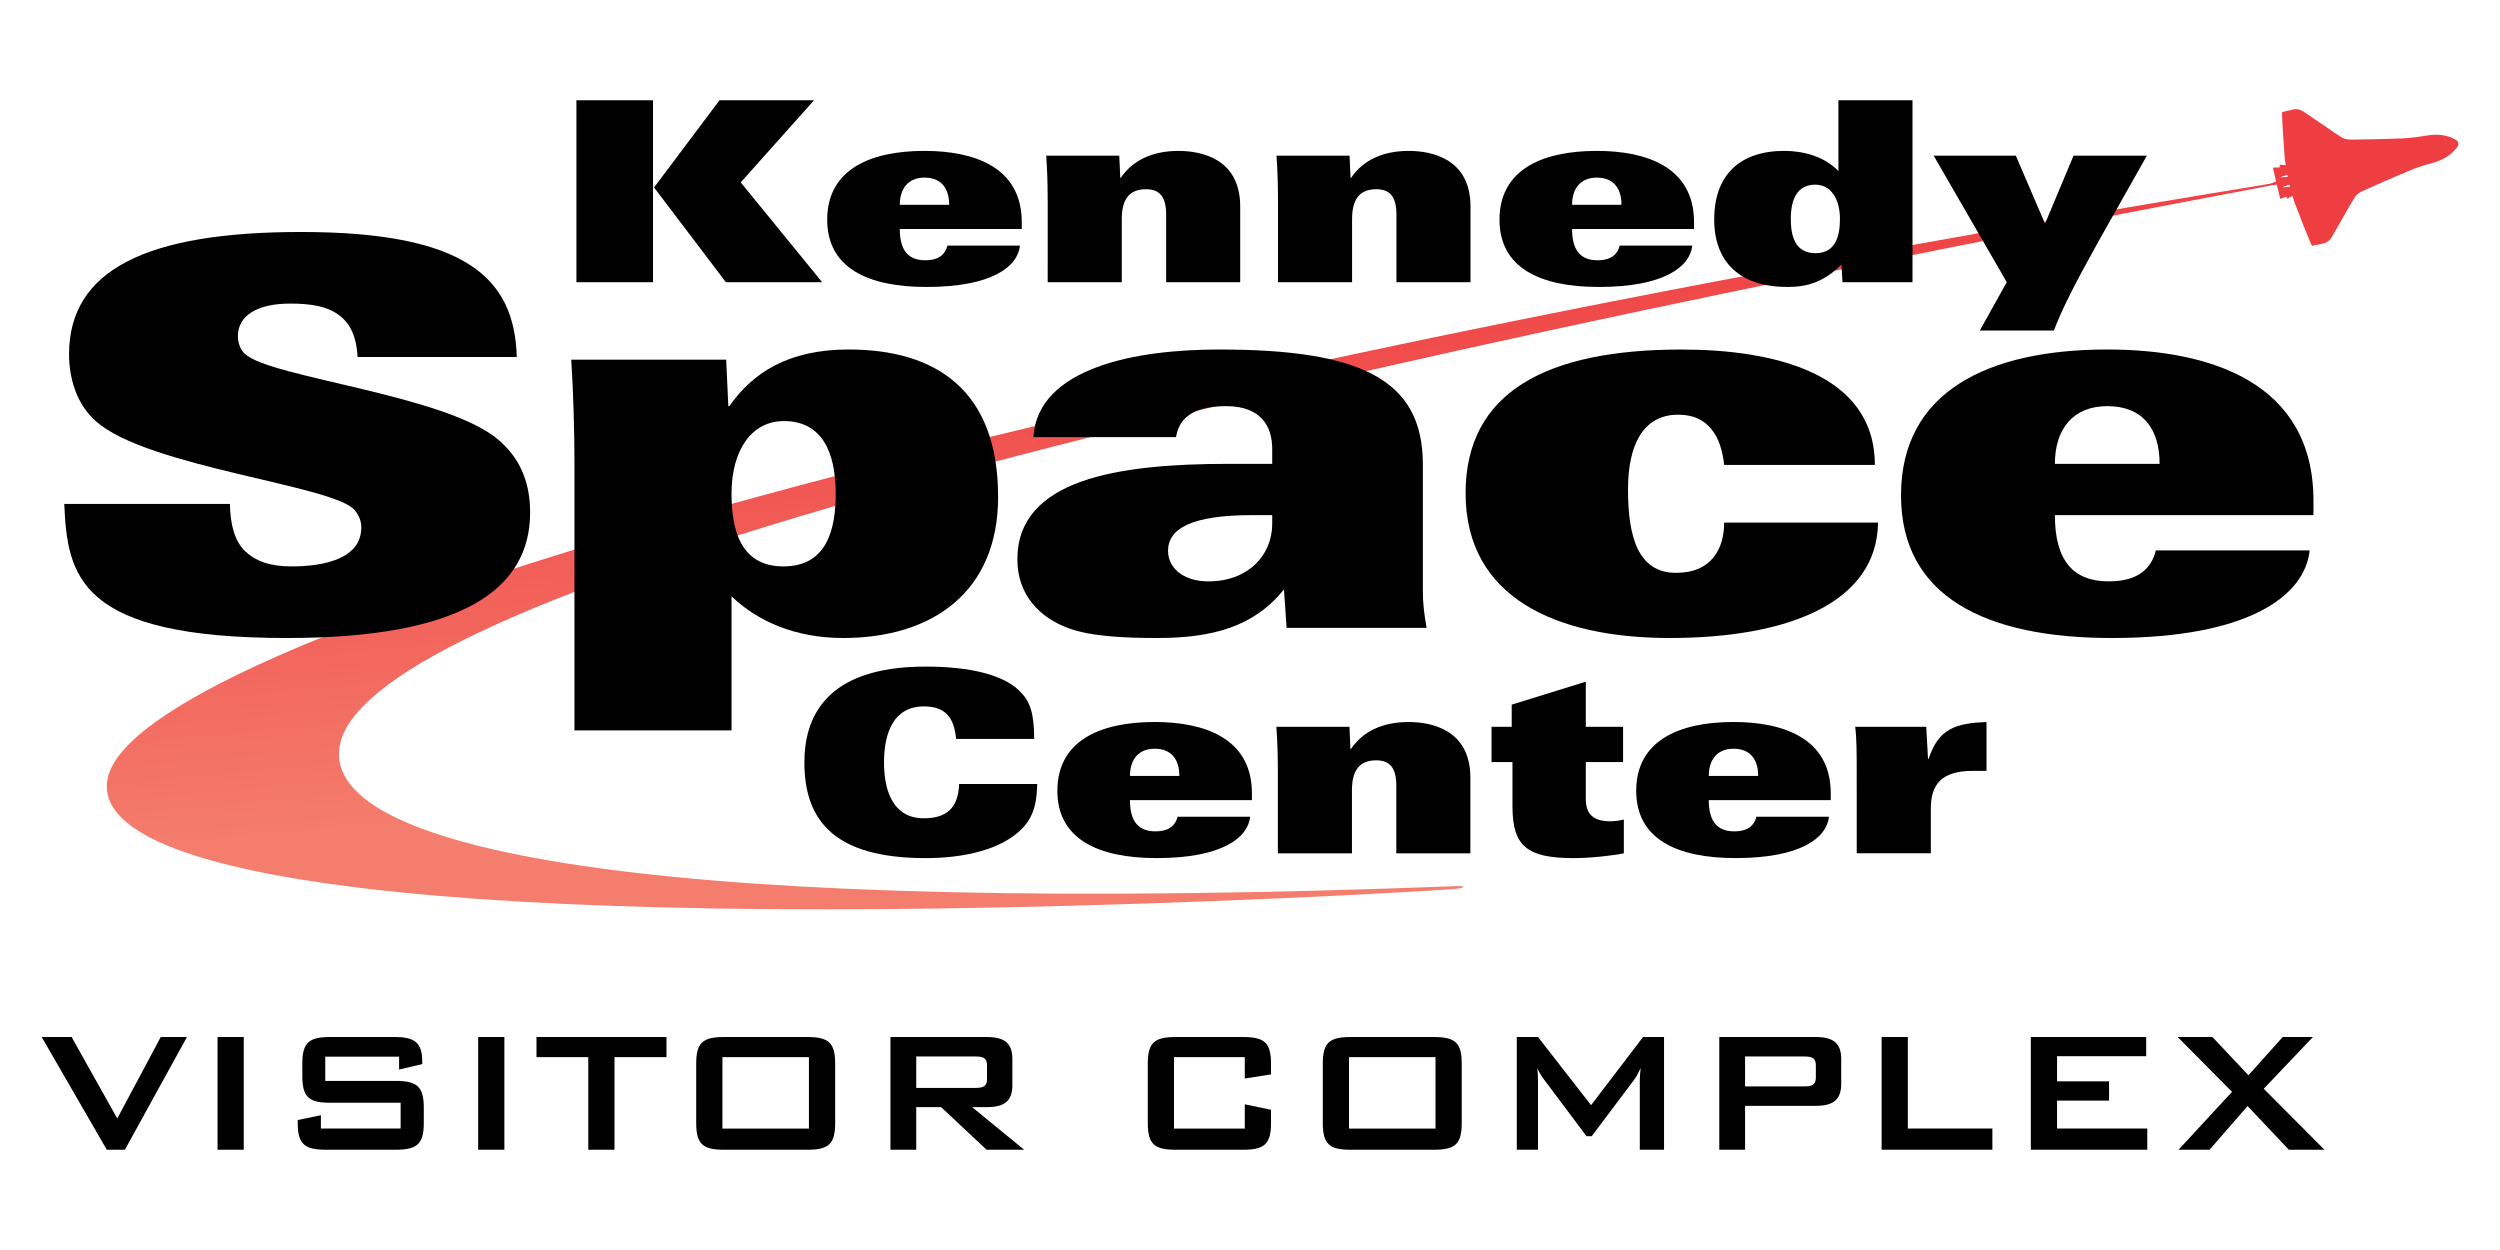 <?xml version="1.0" encoding="UTF-8"?>
<svg width="600" height="300" version="1.1" xmlns="http://www.w3.org/2000/svg">
 <defs>
  <linearGradient id="a" x2="1" gradientTransform="matrix(-14.019 -160.24 160.24 -14.019 294.41 222.25)" gradientUnits="userSpaceOnUse">
   <stop stop-color="#f47d6d" offset="0"/>
   <stop stop-color="#f47d6d" offset=".266"/>
   <stop stop-color="#ef3e42" offset="1"/>
  </linearGradient>
 </defs>
 <path d="m544.2 44.202c-303.17 49.472-513.19 109.17-518.45 143.08-4.002 25.843 97.357 36.354 281.61 28.302 17.701-0.769 35.076-1.748 41.067-2.182 3.899-0.286 2.781-0.778 1.918-0.738-0.26 4e-3 -0.72 0-0.72 0-187.63 7.225-272.15-7.578-268.13-33.421 5.195-33.622 171.01-79.527 462.89-134.61 0.412-0.081 0.506-0.452 0.025-0.452-0.063 0-0.127 0-0.205 0.018" fill="url(#a)"/>
 <path d="m549.61 44.852-1.9 0.103 1.735-0.644zm-0.577-2.392-1.829 0.103 1.703-0.63zm8.558 15.971c1.256-0.277 1.757-1.14 2.052-1.565 0.299-0.42 4.954-8.759 5.549-9.599 0.594-0.845 1.31-1.145 1.918-1.458 0.608-0.313 9.783-4.337 10.807-4.708 0.147-0.053-0.038 9e-3 -0.46 0.148 0.214-0.085 0.384-0.152 0.479-0.183 0.796-0.291 1.636-0.702 3.863-1.386 0.354-0.09 1.001-0.273 2.186-0.626 0.147-0.041 0.295-0.094 0.439-0.139 2.057-0.653 3.398-1.627 4.167-2.347l4e-3 0.018 0.175-0.183c0.076-0.08 0.152-0.157 0.219-0.224 0.317-0.304 0.483-0.492 0.483-0.492 0.331-0.465 0.617-0.8 0.515-1.359-0.101-0.563-0.545-0.738-1.042-1.019 0 0-0.076-0.044-0.214-0.112v-4e-3l-0.013-5e-3c-0.063-0.032-0.156-0.076-0.255-0.12-0.175-0.071-0.398-0.165-0.676-0.255l-0.025-9e-3v4e-3c-1.073-0.353-2.866-0.697-5.245-0.295-0.586 0.099-1.109 0.183-1.583 0.25-2.781 0.416-3.805 0.389-4.735 0.474-0.101 9e-3 -0.269 0.018-0.506 0.027 0.433-0.049 0.63-0.067 0.474-0.058-1.082 0.103-11.097 0.326-11.781 0.3-0.679-0.027-1.458 0-2.352-0.51-0.899-0.514-8.647-5.897-9.094-6.152-0.447-0.259-1.306-0.854-2.558-0.572-0.545 0.12-1.077 0.237-1.52 0.34 0 0-0.992 0.25-1.122 0.282-0.237 0.053 0.573 10.851 0.612 11.339 0.013 0.152 0.101 0.697 0.219 1.377l-1.475-0.076 0.076 0.622-1.672 0.094 0.554 2.379h-0.013l0.223 0.943c-1.61 0.536-3 1.033-3.148 1.095 0.025 0 0.114-4e-3 0.228-0.018v4e-3l0.025-9e-3c0.518-0.044 1.721-0.17 3.063-0.331l0.237 1.028 0.013-9e-3 0.559 2.401 1.484-0.55 0.17 0.51 1.306-0.693c0.175 0.644 0.313 1.158 0.371 1.301 0.17 0.456 4.113 10.739 4.35 10.69 0.134-0.032 0.559-0.125 1.131-0.255l4e-3 0.035c0.447-0.099 0.98-0.215 1.525-0.34" fill="#ef3e42"/>
 <path d="m138.34 24.059h18.385v43.664h-18.385zm18.631 20.929 15.72-20.929h22.682l-17.598 19.717 19.534 23.947h-23.102z"/>
 <path d="m245.22 54.962v-1.636c0-13.422-11.732-17.111-23.343-17.111-13.427 0-23.348 4.713-23.348 16.507 0 11.495 9.617 16.15 23.831 16.15 15.667 0 21.89-4.838 22.436-9.921h-17.419c-0.483 1.94-1.873 3.514-5.321 3.514-4.051 0-6.107-2.361-6.107-7.502zm-29.272-5.808c0-3.993 2.115-6.528 5.929-6.528 4.051 0 5.924 2.598 5.924 6.528z"/>
 <path d="m251.45 49.282c0-4.051-0.063-8.043-0.362-11.915h17.535l0.246 5.325h0.114c2.906-4.292 7.686-6.474 13.851-6.474 5.441 0 14.817 1.815 14.817 13.368v18.144h-17.777v-16.27c0-4.476-1.757-6.045-4.842-6.045-4.109 0-5.808 2.54-5.808 7.194v15.121h-17.777z"/>
 <path d="m306.72 49.282c0-4.051-0.063-8.043-0.362-11.915h17.535l0.246 5.325h0.114c2.906-4.292 7.686-6.474 13.851-6.474 5.441 0 14.817 1.815 14.817 13.368v18.144h-17.777v-16.27c0-4.476-1.753-6.045-4.842-6.045-4.113 0-5.803 2.54-5.803 7.194v15.121h-17.781z"/>
 <path d="m406.57 54.962v-1.636c0-13.422-11.732-17.111-23.343-17.111-13.427 0-23.348 4.713-23.348 16.507 0 11.495 9.617 16.15 23.831 16.15 15.667 0 21.89-4.838 22.436-9.921h-17.419c-0.483 1.94-1.873 3.514-5.321 3.514-4.051 0-6.107-2.361-6.107-7.502zm-29.272-5.808c0-3.993 2.115-6.528 5.929-6.528 4.051 0 5.924 2.598 5.924 6.528z"/>
 <path d="m442.19 67.722h16.811v-43.664h-17.781v16.995c-3.326-3.447-8.285-4.842-13.002-4.842-10.704 0-16.811 5.87-16.811 16.454 0 10.525 6.47 16.208 17.598 16.208 4.958 0 8.889-1.332 12.944-5.383zm-12.398-15.179c0-4.838 1.632-8.227 5.866-8.227 3.689 0 5.929 3.326 5.929 8.227 0 3.993-0.971 8.222-5.871 8.222-4.954 0-5.924-4.23-5.924-8.222"/>
 <path d="m475.15 79.332 6.47-11.611-17.54-30.359h19.717l7.015 16.328 6.836-16.328h17.598l-11.128 19.713c-6.291 11.254-9.313 17.299-11.187 22.257z"/>
 <path d="m55.17 120.94c0.129 5.128 1.153 8.844 3.59 11.285 2.562 2.437 6.027 3.715 11.155 3.715 8.075 0 16.798-1.923 16.798-9.358 0-1.668-0.644-3.076-1.668-4.234-5.258-5.897-49.495-10.252-61.933-21.157-4.999-4.355-6.537-10.896-6.537-16.154 0-20.258 18.591-29.361 55.647-29.361 39.363 0 51.288 10.9 51.802 30.005h-38.21c-0.26-5.128-1.923-8.334-4.748-10.261-2.687-1.923-6.537-2.562-11.406-2.562-8.209 0-12.568 3.076-12.568 7.82 0 1.413 0.515 3.206 1.668 4.234 6.027 5.768 48.851 9.872 61.16 20.898 3.59 3.206 7.31 8.204 7.31 17.182 0 18.331-16.158 30.131-58.343 30.131-50.259 0-52.696-15-53.465-32.183z"/>
 <path d="m137.87 175.3h37.696v-32.183c6.157 5.897 15.13 10.002 26.795 10.002 21.542 0 37.186-11.155 37.186-33.85 0-25.387-14.616-35.389-35.898-35.389-14.361 0-22.954 5.513-28.597 13.592h-0.255l-0.515-11.155h-37.181c0.515 7.95 0.769 17.692 0.769 24.358zm37.696-56.8c0-10.386 4.744-17.442 12.564-17.442 8.978 0 12.439 7.181 12.439 17.442 0 8.459-2.052 17.437-12.564 17.437-10.386 0-12.439-8.978-12.439-17.437"/>
 <path d="m282.25 104.91c0.64-3.975 3.335-7.435 12.054-7.435 8.334 0 11.03 4.869 11.03 10.257v3.59h-10.391c-26.795 0-50.774 3.715-50.774 22.95 0 8.593 5.513 13.981 12.054 16.413 5.383 2.052 13.462 2.437 21.542 2.437 13.203 0 23.205-2.692 30.385-11.669l0.639 9.233h33.596c-0.644-3.59-0.899-6.157-0.899-8.589v-30.649c0-20.513-15.126-27.564-48.851-27.564-9.872 0-20.773 1.024-29.362 4.23-8.589 3.206-14.746 8.464-15.26 16.798zm23.084 18.72v2.048c0 7.699-5.902 13.851-15.264 13.851-6.537 0-9.742-3.59-9.742-7.31 0-5.383 5.642-8.589 20.258-8.589z"/>
 <path d="m413.8 111.58c-0.384-3.461-1.283-6.412-3.076-8.593-1.797-2.177-4.234-3.461-7.954-3.461-8.459 0-12.05 7.31-12.05 17.951 0 11.41 2.437 20.004 11.54 20.004 8.593 0 11.54-5.897 11.54-12.054h36.927c-0.127 9.747-5.642 16.668-14.616 21.157-8.973 4.489-21.412 6.537-35.388 6.537-27.309 0-48.981-9.742-48.981-34.745 0-24.233 19.36-34.49 51.797-34.49 22.056 0 46.423 5.638 46.423 27.694z"/>
 <path d="m555.23 123.63v-3.461c0-28.467-24.873-36.287-49.495-36.287-28.463 0-49.49 10.002-49.49 35 0 24.367 20.388 34.239 50.519 34.239 33.211 0 46.419-10.261 47.563-21.032h-36.918c-1.033 4.104-3.979 7.44-11.289 7.44-8.584 0-12.948-5.003-12.948-15.899zm-62.058-12.309c0-8.464 4.489-13.847 12.564-13.847 8.593 0 12.568 5.508 12.568 13.847z"/>
 <path d="m229.46 177.34c-0.483-5.383-2.781-7.802-7.739-7.802-7.136 0-9.559 6.166-9.559 13.427 0 7.257 2.423 13.427 9.559 13.427 5.562 0 8.285-2.607 8.464-8.227h18.752c-0.127 3.93-0.545 7.739-3.934 11.003-4.896 4.717-13.485 6.778-22.856 6.778-21.895 0-29.093-9.009-29.093-22.981 0-10.342 4.659-22.986 29.093-22.986 10.945 0 18.564 2.057 22.373 5.687 2.723 2.602 3.63 5.263 3.689 11.674z"/>
 <path d="m300.46 192.03v-1.636c0-13.422-11.732-17.115-23.343-17.115-13.427 0-23.348 4.717-23.348 16.512 0 11.491 9.617 16.149 23.831 16.149 15.662 0 21.895-4.838 22.44-9.917h-17.419c-0.488 1.936-1.878 3.501-5.325 3.501-4.051 0-6.108-2.356-6.108-7.494zm-29.272-5.808c0-3.993 2.119-6.532 5.929-6.532 4.051 0 5.924 2.602 5.924 6.532z"/>
 <path d="m306.69 186.35c0-4.051-0.063-8.048-0.362-11.915h17.535l0.246 5.325h0.114c2.906-4.297 7.681-6.474 13.851-6.474 5.441 0 14.817 1.811 14.817 13.364v18.144h-17.777v-16.266c0-4.476-1.757-6.049-4.842-6.049-4.113 0-5.803 2.54-5.803 7.198v15.117h-17.781z"/>
 <path d="m380.59 163.61v10.824h8.951v8.468h-8.951v8.826c0 3.751 1.873 5.383 5.924 5.383 0.849 0 1.994-0.117 3.206-0.42v8.102c-2.173 0.483-7.802 1.154-12.094 1.154-11.254 0-14.634-2.964-14.634-12.461v-10.583h-5.021v-8.468h4.838v-5.321z"/>
 <path d="m439.38 192.03v-1.636c0-13.422-11.737-17.115-23.348-17.115-13.427 0-23.343 4.717-23.343 16.512 0 11.491 9.617 16.149 23.826 16.149 15.667 0 21.895-4.838 22.44-9.917h-17.419c-0.483 1.936-1.873 3.501-5.321 3.501-4.051 0-6.107-2.356-6.107-7.494zm-29.272-5.808c0-3.993 2.115-6.532 5.924-6.532 4.055 0 5.929 2.602 5.929 6.532z"/>
 <path d="m445.61 185.74c0-4.659 0-8.652-0.366-11.312h17.057l0.425 7.739h0.127c2.419-7.377 6.59-8.589 13.909-8.889v11.732h-3.326c-7.681 0-10.037 3.447-10.037 9.076v10.699h-17.781z"/>
 <path d="m10 248.88h7.185l10.959 19.556 10.436-19.556h6.291l-14.893 27.054h-4.35z"/>
 <path d="m52.21 248.88h6.291v27.054h-6.291z"/>
 <path d="m78.06 253.6v5.817h16.883c5.088 0 6.765 1.315 6.765 6.398v3.724c0 5.084-1.677 6.398-6.765 6.398h-16.726c-5.084 0-6.765-1.315-6.765-6.398v-0.733l5.562-1.154v3.197h19.136v-6.188h-16.883c-5.088 0-6.711-1.31-6.711-6.398v-2.987c0-5.088 1.623-6.394 6.711-6.394h15.363c4.824 0 6.711 1.256 6.711 5.92v0.577l-5.558 1.314v-3.094z"/>
 <path d="m114.76 248.88h6.291v27.054h-6.291z"/>
 <path d="m147.48 275.94h-6.291v-22.23h-12.43v-4.824h31.199v4.824h-12.479z"/>
 <path d="m167.09 255.28v14.263c0 5.084 1.623 6.398 6.711 6.398h19.928c5.084 0 6.711-1.315 6.711-6.398v-14.263c0-5.088-1.627-6.394-6.711-6.394h-19.928c-5.088 0-6.711 1.306-6.711 6.394m6.291-1.569h20.764v17.147h-20.764z"/>
 <path d="m213.71 275.94h6.188v-10.225h5.978l10.905 10.225h9.018l-12.479-10.225h3.563c4.145 0 6.085-1.471 6.085-5.24v-6.349c0-3.774-1.94-5.24-6.085-5.24h-23.174zm20.343-22.387c1.94 0 2.83 0.362 2.83 2.146v3.251c0 1.784-0.89 2.151-2.83 2.151h-14.155v-7.547z"/>
 <path d="m281.76 253.71v17.147h16.986v-5.821l6.295 1.31v3.201c0 5.084-1.627 6.394-6.711 6.394h-16.149c-5.088 0-6.711-1.31-6.711-6.394v-14.267c0-5.084 1.623-6.394 6.711-6.394h16.149c5.084 0 6.711 1.31 6.711 6.394v2.571l-6.295 0.997v-5.137z"/>
 <path d="m317.47 255.28v14.263c0 5.084 1.623 6.398 6.711 6.398h19.928c5.084 0 6.707-1.315 6.707-6.398v-14.263c0-5.088-1.623-6.394-6.707-6.394h-19.928c-5.088 0-6.711 1.306-6.711 6.394m6.291-1.569h20.764v17.147h-20.764z"/>
 <path d="m364.03 248.88h5.088l12.738 16.36 12.479-16.36h5.034v27.054h-5.817v-16.726c0-0.523 0.051-1.466 0.205-2.884-0.577 1.207-1.1 2.204-1.574 2.83l-10.172 13.529h-1.256l-10.172-13.579c-0.63-0.841-1.208-1.73-1.627-2.781 0.101 1.1 0.161 1.994 0.161 2.884v16.726h-5.088z"/>
 <path d="m412.63 275.94h6.188v-10.538h16.986c4.145 0 6.085-1.471 6.085-5.245v-6.032c0-3.774-1.94-5.24-6.085-5.24h-23.174zm20.343-22.387c1.94 0 2.83 0.362 2.83 2.146v2.884c0 1.784-0.89 2.151-2.83 2.151h-14.155v-7.181z"/>
 <path d="m451.59 248.88h6.291v21.966h20.29v5.088h-26.58z"/>
 <path d="m487.4 248.88h27.685v4.614h-21.394v6.032h12.483v4.614h-12.483v6.707h21.658v5.088h-27.949z"/>
 <path d="m535.69 262.04-13.055-13.158h8.338l8.652 9.175 8.231-9.175h7.239l-11.799 12.421 14.576 14.634h-8.549l-9.908-10.485-9.126 10.485h-7.444z"/>
</svg>
